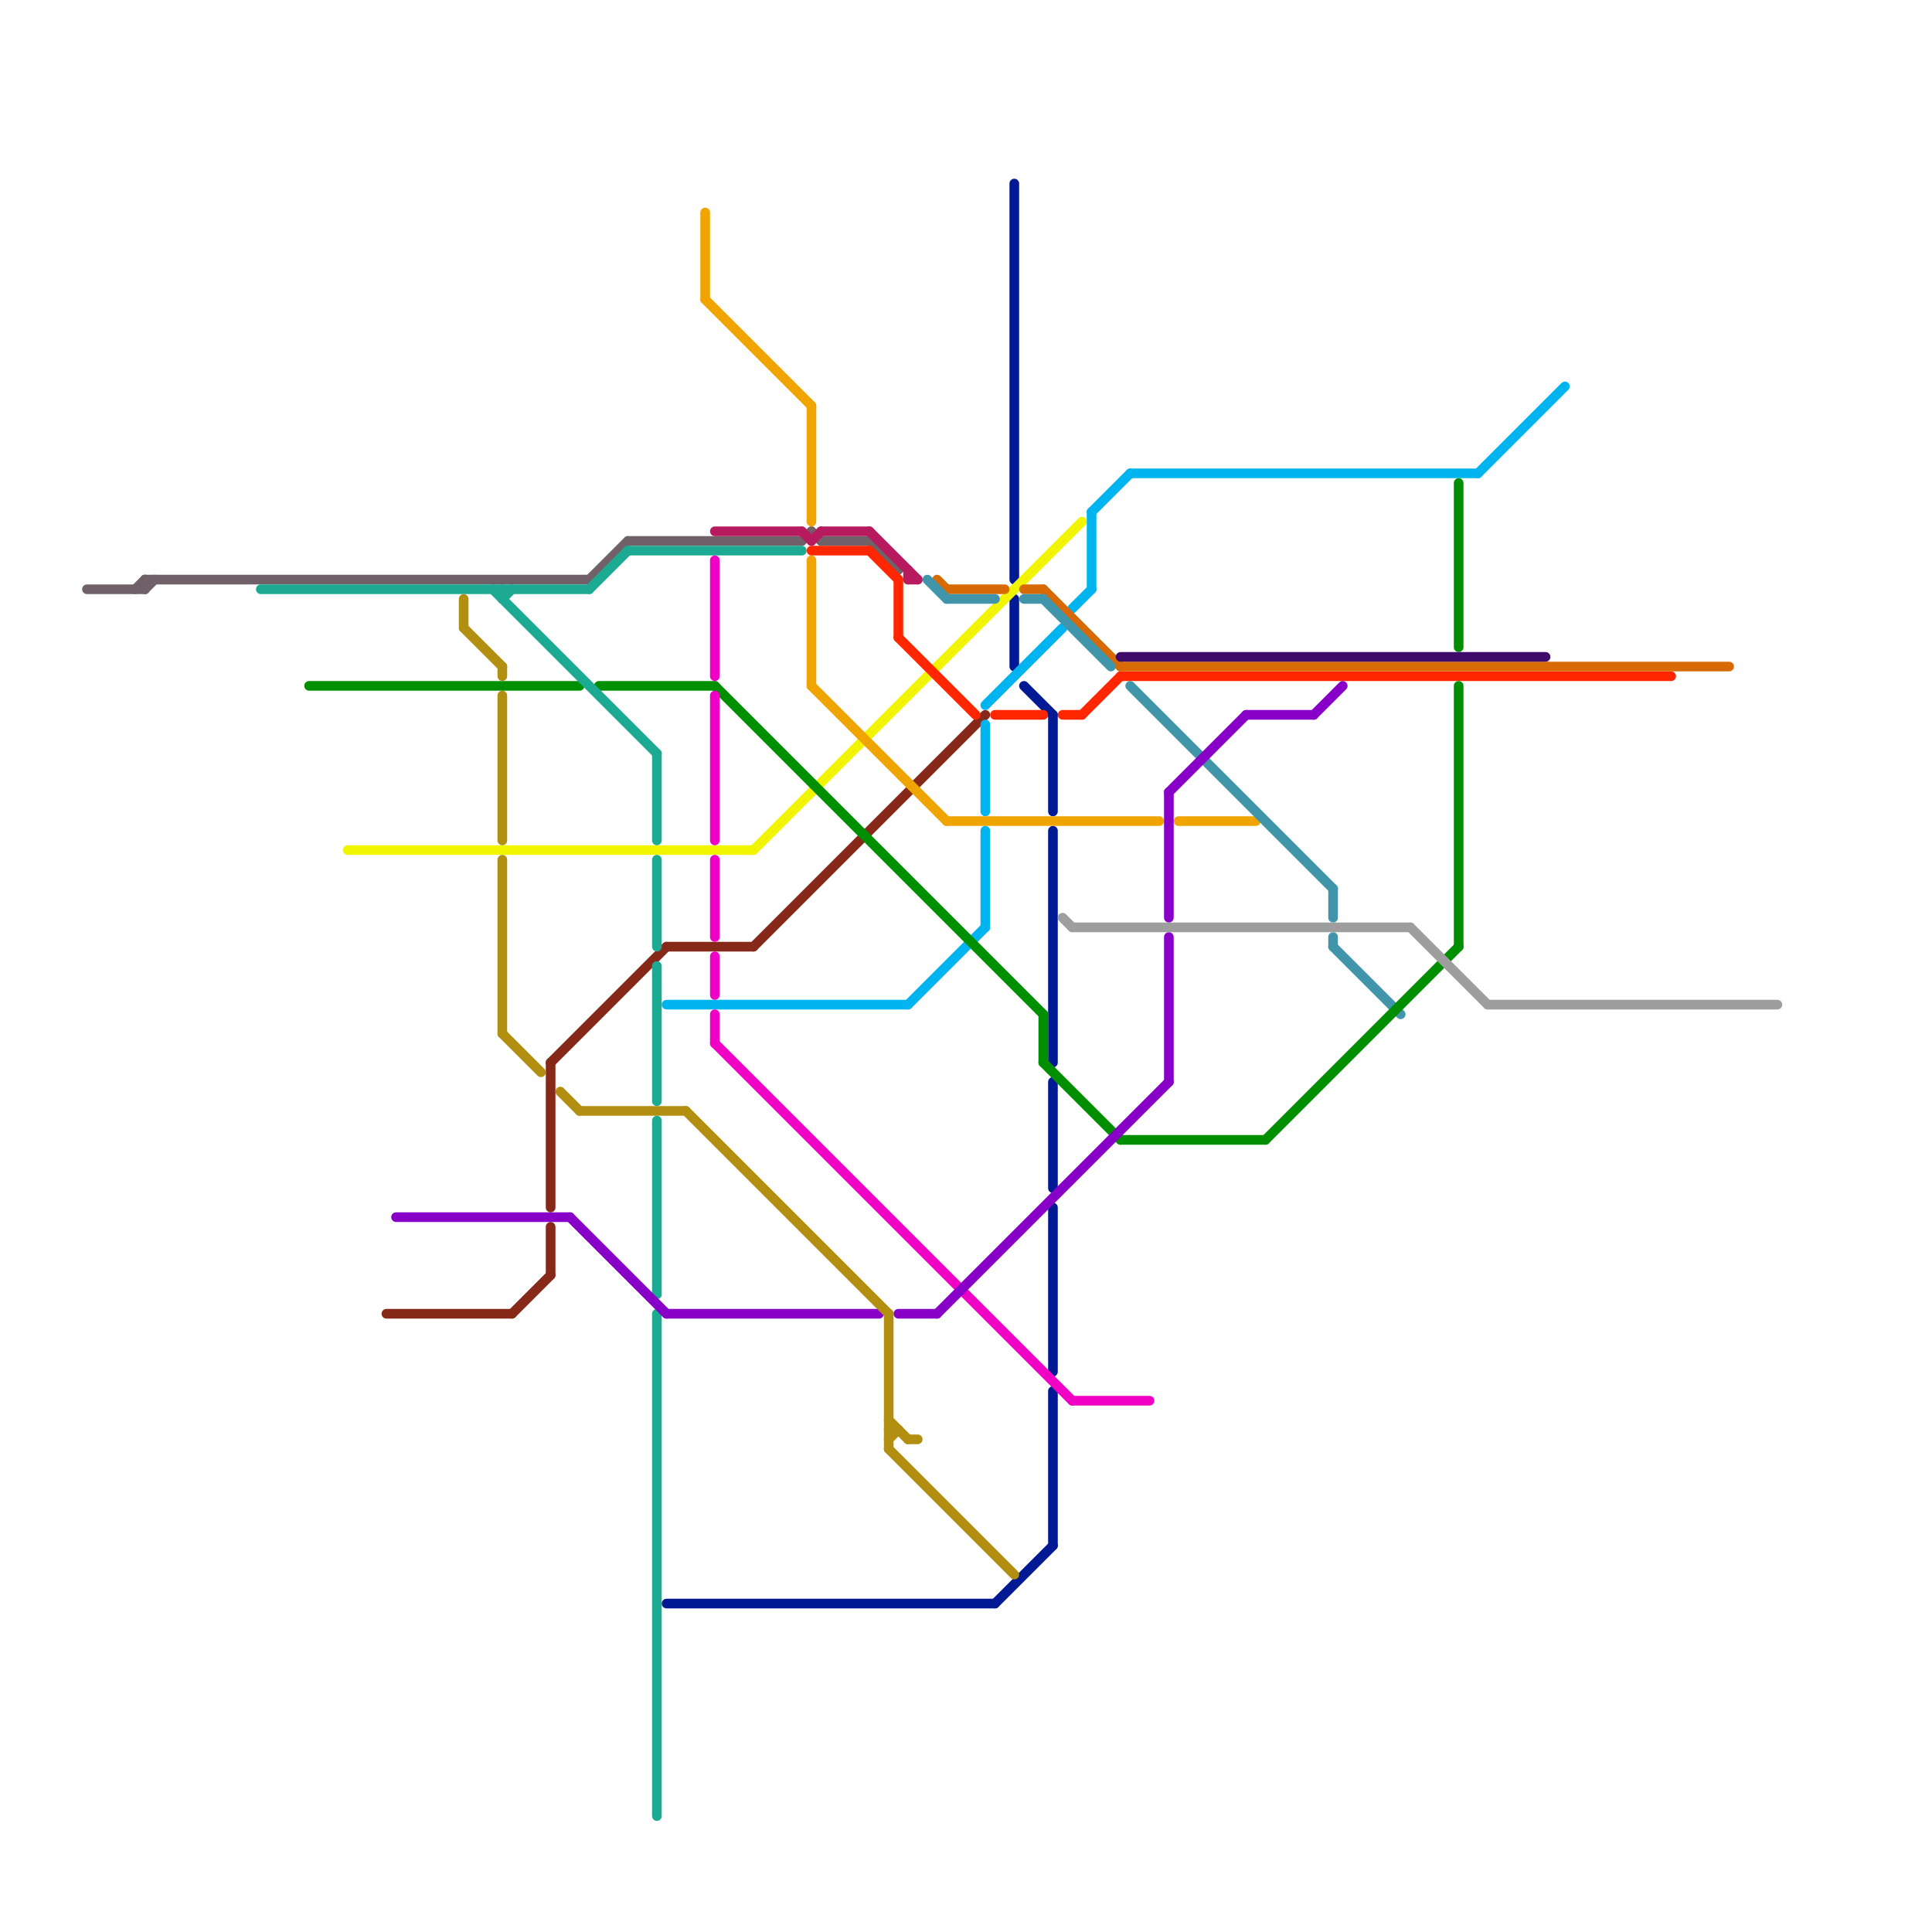 
<svg version="1.1" xmlns="http://www.w3.org/2000/svg" viewBox="0 0 200 200">
<style>text { font: 1px Helvetica; font-weight: 600; white-space: pre; dominant-baseline: central; } line { stroke-width: 1; fill: none; stroke-linecap: round; stroke-linejoin: round; } .c0 { stroke: #706168 } .c1 { stroke: #862919 } .c2 { stroke: #011993 } .c3 { stroke: #f1f500 } .c4 { stroke: #00b4f0 } .c5 { stroke: #ff2600 } .c6 { stroke: #f0a400 } .c7 { stroke: #b71a5e } .c8 { stroke: #d76a04 } .c9 { stroke: #4195aa } .c10 { stroke: #008f00 } .c11 { stroke: #1daa93 } .c12 { stroke: #f000c4 } .c13 { stroke: #8800c7 } .c14 { stroke: #b28f10 } .c15 { stroke: #3f0b6b } .c16 { stroke: #9e9e9e } .w1 { stroke-width: 1; }</style><defs><g id="csm-706168"><circle r="0.4" fill="#706168"/><circle r="0.2" fill="#fff"/></g><g id="csm-008f00"><circle r="0.4" fill="#008f00"/><circle r="0.2" fill="#fff"/></g><g id="csm-f1f500"><circle r="0.4" fill="#f1f500"/><circle r="0.2" fill="#fff"/></g><g id="csm-862919"><circle r="0.4" fill="#862919"/><circle r="0.2" fill="#fff"/></g><g id="csm-8800c7"><circle r="0.4" fill="#8800c7"/><circle r="0.2" fill="#fff"/></g><g id="csm-b28f10"><circle r="0.4" fill="#b28f10"/><circle r="0.2" fill="#fff"/></g><g id="csm-1daa93"><circle r="0.4" fill="#1daa93"/><circle r="0.2" fill="#fff"/></g><g id="csm-f0a400"><circle r="0.4" fill="#f0a400"/><circle r="0.2" fill="#fff"/></g><g id="csm-f000c4"><circle r="0.4" fill="#f000c4"/><circle r="0.2" fill="#fff"/></g><g id="csm-00b4f0"><circle r="0.4" fill="#00b4f0"/><circle r="0.2" fill="#fff"/></g><g id="csm-011993"><circle r="0.4" fill="#011993"/><circle r="0.2" fill="#fff"/></g><g id="csm-ff2600"><circle r="0.4" fill="#ff2600"/><circle r="0.2" fill="#fff"/></g><g id="csm-9e9e9e"><circle r="0.4" fill="#9e9e9e"/><circle r="0.2" fill="#fff"/></g></defs><line class="c0 " x1="85" y1="56" x2="90" y2="56"/><line class="c0 " x1="9" y1="61" x2="15" y2="61"/><line class="c0 " x1="83" y1="56" x2="84" y2="55"/><line class="c0 " x1="65" y1="56" x2="83" y2="56"/><line class="c0 " x1="61" y1="60" x2="65" y2="56"/><line class="c0 " x1="15" y1="60" x2="61" y2="60"/><line class="c0 " x1="15" y1="60" x2="15" y2="61"/><line class="c0 " x1="15" y1="61" x2="16" y2="60"/><line class="c0 " x1="14" y1="61" x2="15" y2="60"/><line class="c0 " x1="90" y1="56" x2="93" y2="59"/><line class="c0 " x1="84" y1="55" x2="85" y2="56"/><line class="c1 " x1="57" y1="110" x2="69" y2="98"/><line class="c1 " x1="78" y1="98" x2="102" y2="74"/><line class="c1 " x1="40" y1="136" x2="53" y2="136"/><line class="c1 " x1="53" y1="136" x2="57" y2="132"/><line class="c1 " x1="57" y1="110" x2="57" y2="125"/><line class="c1 " x1="69" y1="98" x2="78" y2="98"/><line class="c1 " x1="57" y1="127" x2="57" y2="132"/><line class="c2 " x1="109" y1="86" x2="109" y2="110"/><line class="c2 " x1="106" y1="71" x2="109" y2="74"/><line class="c2 " x1="109" y1="74" x2="109" y2="84"/><line class="c2 " x1="109" y1="112" x2="109" y2="123"/><line class="c2 " x1="103" y1="166" x2="109" y2="160"/><line class="c2 " x1="105" y1="62" x2="105" y2="69"/><line class="c2 " x1="109" y1="125" x2="109" y2="142"/><line class="c2 " x1="69" y1="166" x2="103" y2="166"/><line class="c2 " x1="109" y1="144" x2="109" y2="160"/><line class="c2 " x1="105" y1="19" x2="105" y2="60"/><line class="c3 " x1="78" y1="88" x2="112" y2="54"/><line class="c3 " x1="36" y1="88" x2="78" y2="88"/><line class="c4 " x1="113" y1="53" x2="117" y2="49"/><line class="c4 " x1="102" y1="75" x2="102" y2="84"/><line class="c4 " x1="117" y1="49" x2="153" y2="49"/><line class="c4 " x1="111" y1="63" x2="113" y2="61"/><line class="c4 " x1="102" y1="86" x2="102" y2="96"/><line class="c4 " x1="153" y1="49" x2="162" y2="40"/><line class="c4 " x1="69" y1="104" x2="94" y2="104"/><line class="c4 " x1="102" y1="73" x2="110" y2="65"/><line class="c4 " x1="94" y1="104" x2="102" y2="96"/><line class="c4 " x1="113" y1="53" x2="113" y2="61"/><line class="c5 " x1="84" y1="57" x2="90" y2="57"/><line class="c5 " x1="103" y1="74" x2="108" y2="74"/><line class="c5 " x1="110" y1="74" x2="112" y2="74"/><line class="c5 " x1="112" y1="74" x2="116" y2="70"/><line class="c5 " x1="93" y1="60" x2="93" y2="66"/><line class="c5 " x1="90" y1="57" x2="93" y2="60"/><line class="c5 " x1="93" y1="66" x2="101" y2="74"/><line class="c5 " x1="116" y1="70" x2="173" y2="70"/><line class="c6 " x1="84" y1="58" x2="84" y2="71"/><line class="c6 " x1="98" y1="85" x2="120" y2="85"/><line class="c6 " x1="122" y1="85" x2="130" y2="85"/><line class="c6 " x1="84" y1="42" x2="84" y2="54"/><line class="c6 " x1="84" y1="71" x2="98" y2="85"/><line class="c6 " x1="73" y1="22" x2="73" y2="31"/><line class="c6 " x1="73" y1="31" x2="84" y2="42"/><line class="c7 " x1="84" y1="56" x2="85" y2="55"/><line class="c7 " x1="94" y1="59" x2="94" y2="60"/><line class="c7 " x1="83" y1="55" x2="84" y2="56"/><line class="c7 " x1="74" y1="55" x2="83" y2="55"/><line class="c7 " x1="90" y1="55" x2="95" y2="60"/><line class="c7 " x1="85" y1="55" x2="90" y2="55"/><line class="c7 " x1="94" y1="60" x2="95" y2="60"/><line class="c8 " x1="116" y1="69" x2="179" y2="69"/><line class="c8 " x1="106" y1="61" x2="108" y2="61"/><line class="c8 " x1="108" y1="61" x2="116" y2="69"/><line class="c8 " x1="98" y1="61" x2="104" y2="61"/><line class="c8 " x1="97" y1="60" x2="98" y2="61"/><line class="c9 " x1="117" y1="71" x2="138" y2="92"/><line class="c9 " x1="98" y1="62" x2="103" y2="62"/><line class="c9 " x1="108" y1="62" x2="115" y2="69"/><line class="c9 " x1="138" y1="97" x2="138" y2="98"/><line class="c9 " x1="138" y1="98" x2="145" y2="105"/><line class="c9 " x1="106" y1="62" x2="108" y2="62"/><line class="c9 " x1="96" y1="60" x2="98" y2="62"/><line class="c9 " x1="138" y1="92" x2="138" y2="95"/><line class="c10 " x1="32" y1="71" x2="60" y2="71"/><line class="c10 " x1="116" y1="118" x2="131" y2="118"/><line class="c10 " x1="62" y1="71" x2="74" y2="71"/><line class="c10 " x1="108" y1="105" x2="108" y2="110"/><line class="c10 " x1="151" y1="71" x2="151" y2="98"/><line class="c10 " x1="108" y1="110" x2="116" y2="118"/><line class="c10 " x1="131" y1="118" x2="151" y2="98"/><line class="c10 " x1="151" y1="50" x2="151" y2="67"/><line class="c10 " x1="74" y1="71" x2="108" y2="105"/><line class="c11 " x1="68" y1="89" x2="68" y2="98"/><line class="c11 " x1="68" y1="136" x2="68" y2="188"/><line class="c11 " x1="68" y1="78" x2="68" y2="87"/><line class="c11 " x1="51" y1="61" x2="68" y2="78"/><line class="c11 " x1="68" y1="116" x2="68" y2="134"/><line class="c11 " x1="61" y1="61" x2="65" y2="57"/><line class="c11 " x1="65" y1="57" x2="83" y2="57"/><line class="c11 " x1="68" y1="100" x2="68" y2="114"/><line class="c11 " x1="52" y1="62" x2="53" y2="61"/><line class="c11 " x1="52" y1="61" x2="52" y2="62"/><line class="c11 " x1="27" y1="61" x2="61" y2="61"/><line class="c12 " x1="74" y1="105" x2="74" y2="108"/><line class="c12 " x1="74" y1="89" x2="74" y2="97"/><line class="c12 " x1="74" y1="108" x2="111" y2="145"/><line class="c12 " x1="74" y1="99" x2="74" y2="103"/><line class="c12 " x1="111" y1="145" x2="119" y2="145"/><line class="c12 " x1="74" y1="58" x2="74" y2="70"/><line class="c12 " x1="74" y1="72" x2="74" y2="87"/><line class="c13 " x1="41" y1="126" x2="59" y2="126"/><line class="c13 " x1="59" y1="126" x2="69" y2="136"/><line class="c13 " x1="93" y1="136" x2="97" y2="136"/><line class="c13 " x1="121" y1="97" x2="121" y2="112"/><line class="c13 " x1="136" y1="74" x2="139" y2="71"/><line class="c13 " x1="121" y1="82" x2="129" y2="74"/><line class="c13 " x1="121" y1="82" x2="121" y2="95"/><line class="c13 " x1="97" y1="136" x2="121" y2="112"/><line class="c13 " x1="69" y1="136" x2="91" y2="136"/><line class="c13 " x1="129" y1="74" x2="136" y2="74"/><line class="c14 " x1="52" y1="107" x2="56" y2="111"/><line class="c14 " x1="92" y1="149" x2="93" y2="148"/><line class="c14 " x1="52" y1="89" x2="52" y2="107"/><line class="c14 " x1="92" y1="136" x2="92" y2="150"/><line class="c14 " x1="52" y1="69" x2="52" y2="70"/><line class="c14 " x1="52" y1="72" x2="52" y2="87"/><line class="c14 " x1="48" y1="62" x2="48" y2="65"/><line class="c14 " x1="92" y1="147" x2="94" y2="149"/><line class="c14 " x1="94" y1="149" x2="95" y2="149"/><line class="c14 " x1="48" y1="65" x2="52" y2="69"/><line class="c14 " x1="58" y1="113" x2="60" y2="115"/><line class="c14 " x1="92" y1="150" x2="105" y2="163"/><line class="c14 " x1="60" y1="115" x2="71" y2="115"/><line class="c14 " x1="92" y1="148" x2="93" y2="148"/><line class="c14 " x1="71" y1="115" x2="92" y2="136"/><line class="c15 " x1="116" y1="68" x2="160" y2="68"/><line class="c16 " x1="110" y1="95" x2="111" y2="96"/><line class="c16 " x1="146" y1="96" x2="154" y2="104"/><line class="c16 " x1="111" y1="96" x2="146" y2="96"/><line class="c16 " x1="154" y1="104" x2="184" y2="104"/>
</svg>

